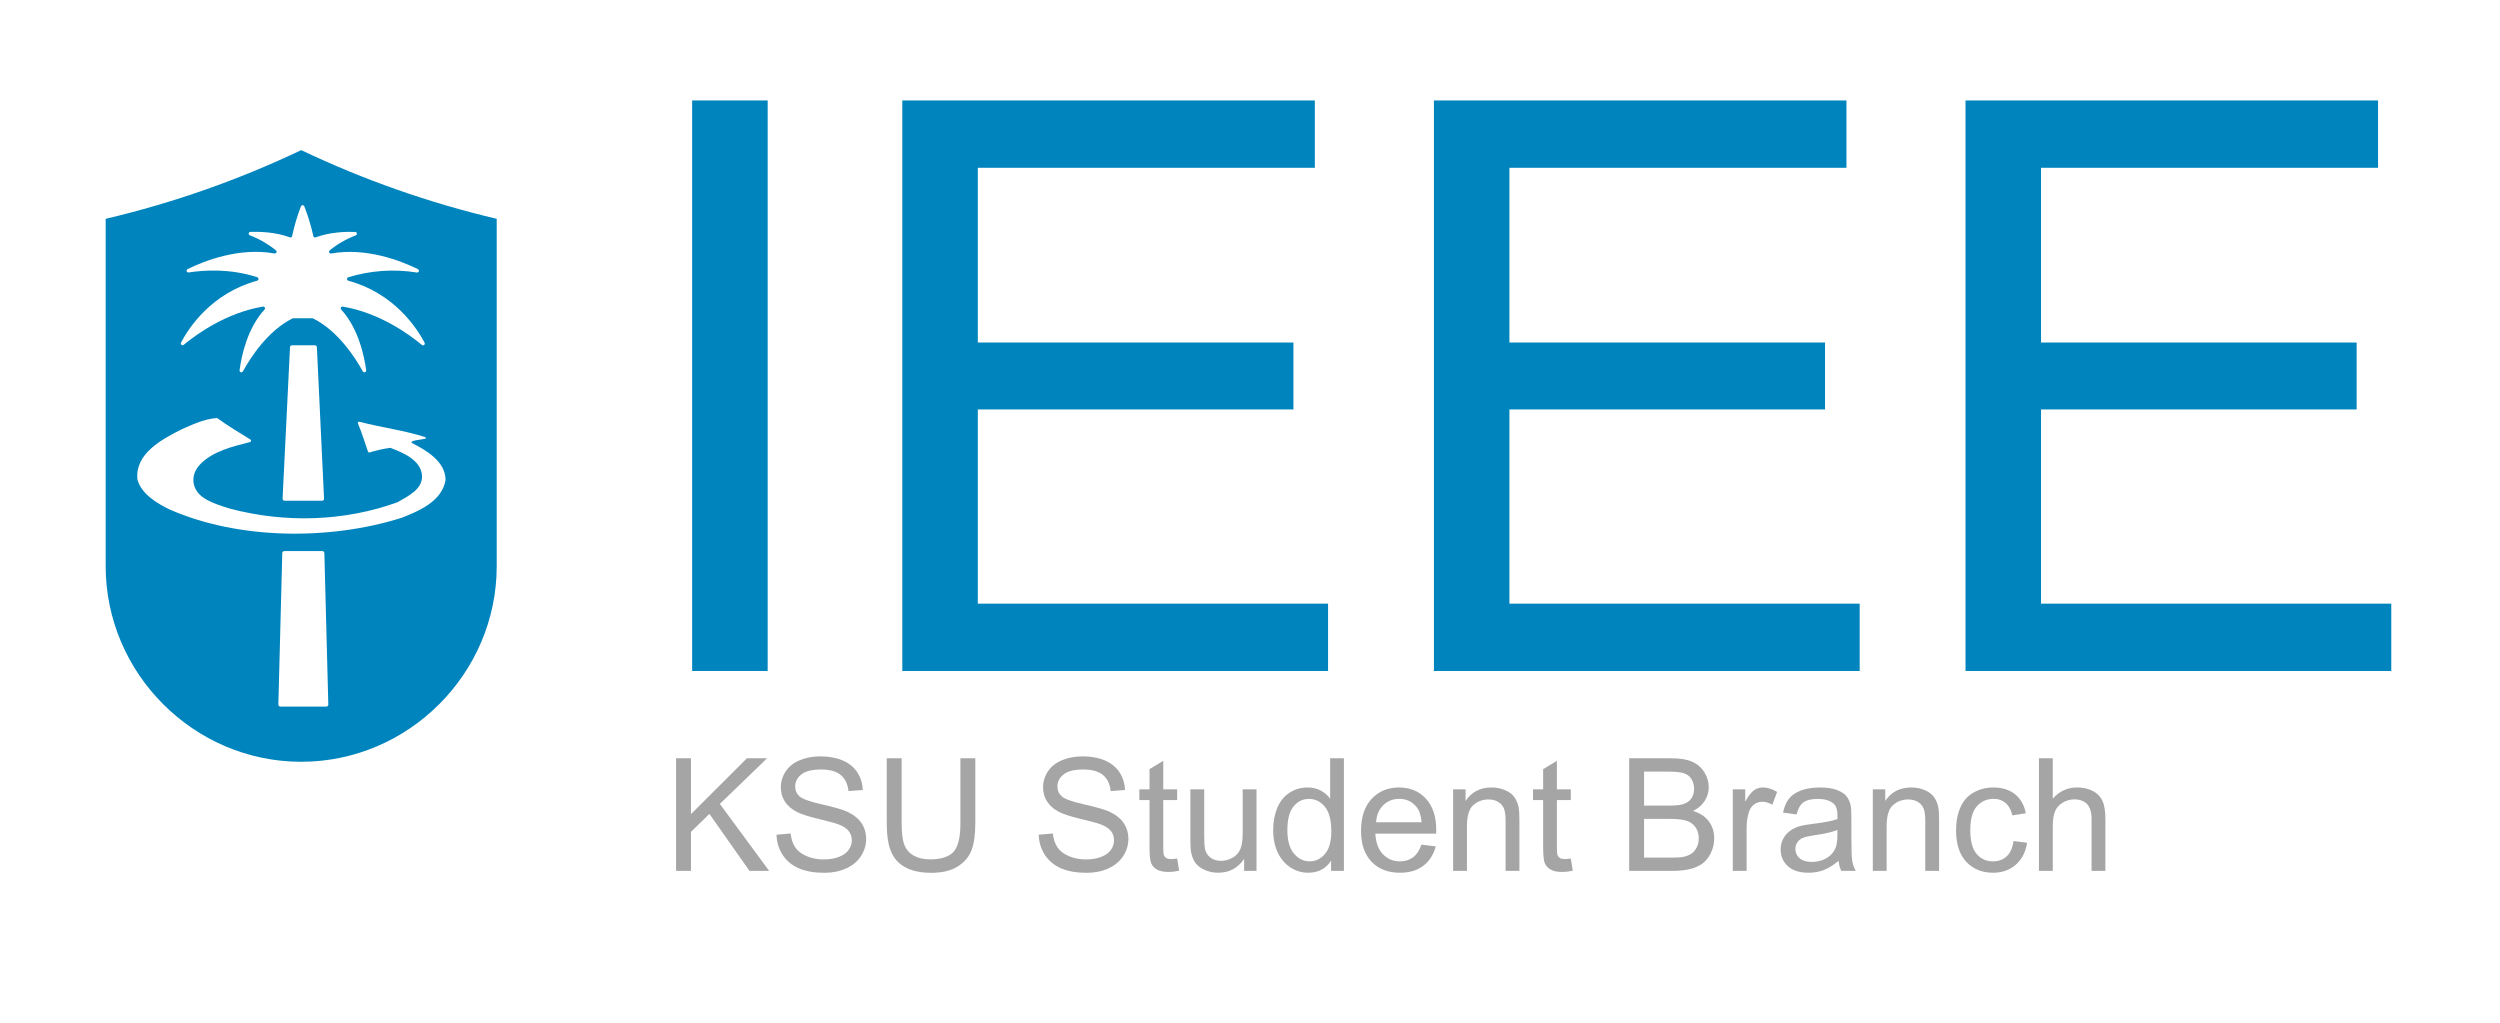 <?xml version="1.0" encoding="UTF-8" standalone="no"?><!DOCTYPE svg PUBLIC "-//W3C//DTD SVG 1.1//EN" "http://www.w3.org/Graphics/SVG/1.1/DTD/svg11.dtd"><svg width="100%" height="100%" viewBox="0 0 5095 2084" version="1.1" xmlns="http://www.w3.org/2000/svg" xmlns:xlink="http://www.w3.org/1999/xlink" xml:space="preserve" xmlns:serif="http://www.serif.com/" style="fill-rule:evenodd;clip-rule:evenodd;stroke-linejoin:round;stroke-miterlimit:2;"><rect id="Artboard1" x="0" y="0" width="5094.9" height="2083.33" style="fill:none;"/><clipPath id="_clip1"><rect x="0" y="0" width="5094.9" height="2083.33"/></clipPath><g clip-path="url(#_clip1)"><g id="IEEE-KSU-Student-Branch" serif:id="IEEE KSU Student Branch"></g></g><g id="IEEE-KSU-Student-Branch1" serif:id="IEEE KSU Student Branch"><g><rect x="1410.62" y="204.725" width="153.868" height="1162.73" style="fill:#0084bd;fill-rule:nonzero;"/><path d="M1838.91,1367.46l-0,-1162.73l840.719,0l0,137.212l-686.852,0l0,356.116l643.23,0l0,136.419l-643.23,-0l0,395.772l713.819,0l-0,137.212l-867.686,0Z" style="fill:#0084bd;fill-rule:nonzero;"/><path d="M2922.33,1367.46l-0,-1162.73l840.719,0l0,137.212l-686.852,0l0,356.116l643.23,0l-0,136.419l-643.23,-0l0,395.772l713.818,0l0,137.212l-867.685,0Z" style="fill:#0084bd;fill-rule:nonzero;"/><path d="M4005.74,1367.46l0,-1162.73l840.72,0l-0,137.212l-686.852,0l-0,356.116l643.229,0l0,136.419l-643.229,-0l-0,395.772l713.818,0l0,137.212l-867.686,0Z" style="fill:#0084bd;fill-rule:nonzero;"/></g><g><path d="M1377.82,1774.87l0,-229.48l30.368,-0l0,113.801l113.958,-113.801l41.168,-0l-96.269,92.982l100.496,136.498l-40.073,-0l-81.711,-116.149l-37.569,36.629l0,79.52l-30.368,-0Z" style="fill:#a5a5a5;fill-rule:nonzero;"/><path d="M1582.56,1701.14l28.646,-2.505c1.356,11.48 4.513,20.898 9.47,28.255c4.957,7.357 12.653,13.305 23.089,17.845c10.436,4.539 22.176,6.809 35.22,6.809c11.584,0 21.811,-1.722 30.681,-5.165c8.871,-3.444 15.471,-8.166 19.802,-14.167c4.331,-6 6.496,-12.549 6.496,-19.645c0,-7.201 -2.087,-13.488 -6.261,-18.862c-4.175,-5.375 -11.062,-9.888 -20.663,-13.541c-6.157,-2.4 -19.775,-6.131 -40.855,-11.192c-21.081,-5.061 -35.847,-9.836 -44.3,-14.323c-10.957,-5.739 -19.123,-12.862 -24.498,-21.367c-5.374,-8.505 -8.061,-18.027 -8.061,-28.567c-0,-11.584 3.287,-22.411 9.862,-32.481c6.574,-10.071 16.175,-17.715 28.802,-22.933c12.627,-5.218 26.663,-7.827 42.108,-7.827c17.01,0 32.011,2.74 45.004,8.219c12.992,5.478 22.984,13.54 29.976,24.184c6.992,10.645 10.749,22.698 11.271,36.16l-29.116,2.191c-1.565,-14.505 -6.861,-25.463 -15.888,-32.872c-9.027,-7.409 -22.359,-11.114 -39.995,-11.114c-18.367,-0 -31.75,3.365 -40.151,10.096c-8.401,6.731 -12.601,14.845 -12.601,24.342c-0,8.244 2.974,15.027 8.922,20.349c5.844,5.322 21.107,10.775 45.787,16.358c24.68,5.583 41.612,10.462 50.795,14.636c13.358,6.157 23.22,13.958 29.585,23.402c6.366,9.444 9.549,20.323 9.549,32.637c0,12.21 -3.496,23.716 -10.488,34.516c-6.992,10.801 -17.036,19.202 -30.133,25.203c-13.096,6 -27.837,9 -44.221,9c-20.767,0 -38.168,-3.026 -52.204,-9.079c-14.036,-6.052 -25.046,-15.158 -33.029,-27.315c-7.983,-12.158 -12.184,-25.907 -12.601,-41.247Z" style="fill:#a5a5a5;fill-rule:nonzero;"/><path d="M1957.31,1545.39l30.368,-0l0,132.585c0,23.063 -2.609,41.377 -7.827,54.944c-5.217,13.566 -14.636,24.602 -28.254,33.107c-13.619,8.505 -31.49,12.757 -53.613,12.757c-21.498,0 -39.082,-3.704 -52.753,-11.114c-13.67,-7.409 -23.428,-18.132 -29.272,-32.168c-5.844,-14.036 -8.766,-33.211 -8.766,-57.526l0,-132.585l30.368,-0l0,132.428c0,19.932 1.853,34.621 5.557,44.065c3.705,9.444 10.071,16.723 19.097,21.836c9.027,5.114 20.063,7.671 33.108,7.671c22.332,-0 38.246,-5.062 47.743,-15.184c9.496,-10.123 14.244,-29.585 14.244,-58.388l0,-132.428Z" style="fill:#a5a5a5;fill-rule:nonzero;"/><path d="M2116.97,1701.14l28.646,-2.505c1.356,11.48 4.513,20.898 9.47,28.255c4.957,7.357 12.653,13.305 23.089,17.845c10.436,4.539 22.176,6.809 35.22,6.809c11.584,0 21.811,-1.722 30.681,-5.165c8.87,-3.444 15.471,-8.166 19.802,-14.167c4.331,-6 6.496,-12.549 6.496,-19.645c-0,-7.201 -2.087,-13.488 -6.261,-18.862c-4.175,-5.375 -11.062,-9.888 -20.663,-13.541c-6.157,-2.4 -19.776,-6.131 -40.856,-11.192c-21.08,-5.061 -35.846,-9.836 -44.299,-14.323c-10.957,-5.739 -19.123,-12.862 -24.498,-21.367c-5.374,-8.505 -8.061,-18.027 -8.061,-28.567c-0,-11.584 3.287,-22.411 9.862,-32.481c6.574,-10.071 16.175,-17.715 28.802,-22.933c12.627,-5.218 26.663,-7.827 42.108,-7.827c17.01,0 32.011,2.74 45.004,8.219c12.992,5.478 22.984,13.54 29.976,24.184c6.992,10.645 10.749,22.698 11.27,36.16l-29.115,2.191c-1.565,-14.505 -6.861,-25.463 -15.888,-32.872c-9.027,-7.409 -22.359,-11.114 -39.995,-11.114c-18.367,-0 -31.75,3.365 -40.151,10.096c-8.401,6.731 -12.601,14.845 -12.601,24.342c-0,8.244 2.974,15.027 8.922,20.349c5.844,5.322 21.106,10.775 45.787,16.358c24.68,5.583 41.612,10.462 50.795,14.636c13.358,6.157 23.22,13.958 29.585,23.402c6.366,9.444 9.549,20.323 9.549,32.637c0,12.21 -3.496,23.716 -10.488,34.516c-6.992,10.801 -17.036,19.202 -30.133,25.203c-13.097,6 -27.837,9 -44.221,9c-20.767,0 -38.168,-3.026 -52.204,-9.079c-14.036,-6.052 -25.046,-15.158 -33.029,-27.315c-7.983,-12.158 -12.184,-25.907 -12.601,-41.247Z" style="fill:#a5a5a5;fill-rule:nonzero;"/><path d="M2399.05,1749.67l4.07,24.889c-7.932,1.67 -15.028,2.504 -21.289,2.504c-10.227,0 -18.158,-1.617 -23.793,-4.852c-5.636,-3.235 -9.601,-7.488 -11.897,-12.758c-2.296,-5.27 -3.444,-16.358 -3.444,-33.263l0,-95.643l-20.663,-0l0,-21.915l20.663,-0l0,-41.169l28.02,-16.905l-0,58.074l28.333,-0l-0,21.915l-28.333,-0l-0,97.208c-0,8.035 0.496,13.201 1.487,15.497c0.991,2.296 2.609,4.122 4.852,5.479c2.244,1.356 5.453,2.035 9.627,2.035c3.131,-0 7.253,-0.366 12.367,-1.096Z" style="fill:#a5a5a5;fill-rule:nonzero;"/><path d="M2535.55,1774.87l-0,-24.42c-12.94,18.785 -30.524,28.177 -52.752,28.177c-9.81,-0 -18.967,-1.879 -27.472,-5.636c-8.505,-3.756 -14.819,-8.478 -18.941,-14.166c-4.122,-5.687 -7.018,-12.653 -8.687,-20.897c-1.148,-5.531 -1.722,-14.297 -1.722,-26.298l-0,-103l28.176,-0l-0,92.199c-0,14.714 0.574,24.628 1.722,29.742c1.774,7.409 5.531,13.227 11.27,17.453c5.74,4.227 12.836,6.34 21.289,6.34c8.453,-0 16.384,-2.166 23.793,-6.496c7.41,-4.331 12.654,-10.227 15.732,-17.689c3.079,-7.461 4.618,-18.288 4.618,-32.481l-0,-89.068l28.176,-0l0,166.24l-25.202,-0Z" style="fill:#a5a5a5;fill-rule:nonzero;"/><path d="M2712.74,1774.87l0,-20.976c-10.54,16.489 -26.037,24.733 -46.49,24.733c-13.254,-0 -25.437,-3.653 -36.551,-10.958c-11.114,-7.305 -19.724,-17.505 -25.829,-30.602c-6.104,-13.097 -9.157,-28.15 -9.157,-45.161c0,-16.592 2.766,-31.646 8.297,-45.16c5.53,-13.514 13.827,-23.871 24.889,-31.072c11.061,-7.201 23.428,-10.801 37.098,-10.801c10.019,0 18.941,2.113 26.768,6.34c7.827,4.226 14.192,9.731 19.097,16.514l0,-82.337l28.02,-0l-0,229.48l-26.142,-0Zm-89.068,-82.964c0,21.289 4.487,37.204 13.462,47.744c8.975,10.54 19.567,15.81 31.777,15.81c12.314,-0 22.775,-5.036 31.385,-15.106c8.609,-10.07 12.914,-25.437 12.914,-46.1c0,-22.749 -4.383,-39.446 -13.149,-50.091c-8.766,-10.644 -19.567,-15.966 -32.403,-15.966c-12.522,-0 -22.984,5.113 -31.385,15.34c-8.401,10.227 -12.601,26.35 -12.601,48.369Z" style="fill:#a5a5a5;fill-rule:nonzero;"/><path d="M2896.99,1721.34l29.115,3.6c-4.591,17.01 -13.096,30.212 -25.515,39.604c-12.418,9.392 -28.28,14.088 -47.586,14.088c-24.315,-0 -43.595,-7.488 -57.84,-22.463c-14.245,-14.975 -21.367,-35.977 -21.367,-63.005c0,-27.968 7.201,-49.674 21.602,-65.119c14.401,-15.445 33.081,-23.167 56.039,-23.167c22.228,0 40.386,7.566 54.474,22.698c14.089,15.131 21.133,36.42 21.133,63.866c-0,1.67 -0.053,4.174 -0.157,7.514l-123.976,-0c1.044,18.262 6.21,32.246 15.497,41.951c9.288,9.705 20.872,14.558 34.751,14.558c10.331,-0 19.15,-2.714 26.455,-8.14c7.305,-5.427 13.096,-14.088 17.375,-25.985Zm-92.512,-45.552l92.825,0c-1.252,-13.983 -4.8,-24.471 -10.644,-31.463c-8.975,-10.853 -20.611,-16.28 -34.908,-16.28c-12.94,0 -23.819,4.331 -32.637,12.993c-8.818,8.661 -13.697,20.245 -14.636,34.75Z" style="fill:#a5a5a5;fill-rule:nonzero;"/><path d="M2961.48,1774.87l0,-166.24l25.359,-0l-0,23.637c12.21,-18.263 29.846,-27.394 52.909,-27.394c10.018,0 19.227,1.8 27.628,5.401c8.401,3.6 14.688,8.322 18.863,14.166c4.174,5.844 7.096,12.784 8.765,20.819c1.044,5.218 1.566,14.349 1.566,27.394l-0,102.217l-28.176,-0l-0,-101.122c-0,-11.479 -1.096,-20.062 -3.288,-25.75c-2.191,-5.687 -6.078,-10.227 -11.662,-13.618c-5.583,-3.392 -12.131,-5.087 -19.645,-5.087c-12.001,-0 -22.358,3.809 -31.072,11.427c-8.714,7.618 -13.07,22.071 -13.07,43.36l-0,90.79l-28.177,-0Z" style="fill:#a5a5a5;fill-rule:nonzero;"/><path d="M3201.29,1749.67l4.07,24.889c-7.932,1.67 -15.028,2.504 -21.289,2.504c-10.227,0 -18.158,-1.617 -23.793,-4.852c-5.636,-3.235 -9.601,-7.488 -11.897,-12.758c-2.296,-5.27 -3.444,-16.358 -3.444,-33.263l0,-95.643l-20.663,-0l0,-21.915l20.663,-0l0,-41.169l28.02,-16.905l-0,58.074l28.333,-0l-0,21.915l-28.333,-0l-0,97.208c-0,8.035 0.496,13.201 1.487,15.497c0.991,2.296 2.609,4.122 4.852,5.479c2.244,1.356 5.453,2.035 9.627,2.035c3.131,-0 7.253,-0.366 12.367,-1.096Z" style="fill:#a5a5a5;fill-rule:nonzero;"/><path d="M3320.26,1774.87l0,-229.48l86.094,-0c17.532,-0 31.594,2.322 42.186,6.966c10.593,4.644 18.889,11.792 24.889,21.445c6.001,9.653 9.001,19.749 9.001,30.289c0,9.81 -2.661,19.045 -7.983,27.707c-5.322,8.662 -13.358,15.654 -24.106,20.976c13.879,4.07 24.549,11.009 32.011,20.819c7.461,9.809 11.192,21.393 11.192,34.751c0,10.748 -2.27,20.74 -6.809,29.976c-4.54,9.236 -10.149,16.358 -16.828,21.367c-6.678,5.009 -15.053,8.792 -25.123,11.349c-10.071,2.557 -22.411,3.835 -37.021,3.835l-87.503,-0Zm30.368,-133.055l49.621,0c13.462,0 23.115,-0.887 28.959,-2.661c7.723,-2.296 13.541,-6.105 17.454,-11.427c3.913,-5.322 5.87,-12.001 5.87,-20.036c0,-7.618 -1.826,-14.323 -5.479,-20.115c-3.652,-5.792 -8.87,-9.757 -15.653,-11.897c-6.783,-2.139 -18.419,-3.209 -34.907,-3.209l-45.865,0l-0,69.345Zm-0,105.974l57.135,0c9.81,0 16.697,-0.365 20.663,-1.095c6.992,-1.253 12.836,-3.34 17.532,-6.262c4.696,-2.922 8.557,-7.174 11.583,-12.757c3.026,-5.583 4.54,-12.027 4.54,-19.332c-0,-8.558 -2.192,-15.993 -6.575,-22.307c-4.383,-6.313 -10.462,-10.748 -18.236,-13.305c-7.775,-2.557 -18.967,-3.835 -33.577,-3.835l-53.065,-0l-0,78.893Z" style="fill:#a5a5a5;fill-rule:nonzero;"/><path d="M3531.42,1774.87l-0,-166.24l25.358,-0l0,25.202c6.47,-11.792 12.445,-19.567 17.923,-23.324c5.479,-3.756 11.506,-5.635 18.08,-5.635c9.497,0 19.15,3.026 28.959,9.079l-9.705,26.141c-6.888,-4.069 -13.775,-6.104 -20.663,-6.104c-6.157,-0 -11.687,1.852 -16.592,5.557c-4.905,3.704 -8.401,8.844 -10.488,15.418c-3.131,10.018 -4.696,20.976 -4.696,32.873l-0,87.033l-28.176,-0Z" style="fill:#a5a5a5;fill-rule:nonzero;"/><path d="M3746.97,1754.37c-10.436,8.87 -20.48,15.132 -30.133,18.784c-9.653,3.653 -20.01,5.479 -31.072,5.479c-18.262,-0 -32.298,-4.461 -42.108,-13.384c-9.809,-8.922 -14.714,-20.323 -14.714,-34.203c-0,-8.14 1.852,-15.575 5.557,-22.306c3.704,-6.731 8.557,-12.131 14.558,-16.201c6,-4.07 12.757,-7.149 20.271,-9.236c5.531,-1.461 13.879,-2.87 25.045,-4.226c22.75,-2.714 39.499,-5.949 50.248,-9.706c0.104,-3.861 0.157,-6.313 0.157,-7.357c-0,-11.479 -2.662,-19.567 -7.984,-24.263c-7.2,-6.365 -17.897,-9.548 -32.089,-9.548c-13.254,-0 -23.037,2.322 -29.351,6.966c-6.313,4.643 -10.983,12.862 -14.009,24.654l-27.551,-3.757c2.505,-11.792 6.627,-21.315 12.367,-28.568c5.739,-7.252 14.036,-12.835 24.889,-16.749c10.853,-3.913 23.428,-5.87 37.725,-5.87c14.192,0 25.723,1.67 34.594,5.009c8.87,3.34 15.392,7.54 19.567,12.601c4.174,5.062 7.096,11.453 8.766,19.176c0.939,4.8 1.408,13.462 1.408,25.985l0,37.568c0,26.193 0.6,42.76 1.801,49.7c1.2,6.939 3.574,13.592 7.122,19.958l-29.429,-0c-2.922,-5.844 -4.8,-12.679 -5.635,-20.506Zm-2.348,-62.927c-10.227,4.174 -25.567,7.722 -46.021,10.644c-11.584,1.67 -19.776,3.548 -24.576,5.635c-4.801,2.088 -8.505,5.14 -11.114,9.158c-2.609,4.017 -3.914,8.479 -3.914,13.383c0,7.514 2.844,13.776 8.532,18.785c5.687,5.009 14.009,7.513 24.967,7.513c10.853,0 20.506,-2.374 28.959,-7.122c8.453,-4.748 14.662,-11.244 18.628,-19.489c3.026,-6.365 4.539,-15.757 4.539,-28.176l0,-10.331Z" style="fill:#a5a5a5;fill-rule:nonzero;"/><path d="M3816.79,1774.87l-0,-166.24l25.358,-0l0,23.637c12.21,-18.263 29.846,-27.394 52.909,-27.394c10.018,0 19.228,1.8 27.628,5.401c8.401,3.6 14.689,8.322 18.863,14.166c4.174,5.844 7.096,12.784 8.766,20.819c1.043,5.218 1.565,14.349 1.565,27.394l0,102.217l-28.176,-0l-0,-101.122c-0,-11.479 -1.096,-20.062 -3.287,-25.75c-2.192,-5.687 -6.079,-10.227 -11.662,-13.618c-5.583,-3.392 -12.132,-5.087 -19.645,-5.087c-12.001,-0 -22.359,3.809 -31.072,11.427c-8.714,7.618 -13.071,22.071 -13.071,43.36l-0,90.79l-28.176,-0Z" style="fill:#a5a5a5;fill-rule:nonzero;"/><path d="M4103.56,1713.98l27.707,3.6c-3.026,19.097 -10.775,34.046 -23.245,44.847c-12.471,10.801 -27.785,16.202 -45.943,16.202c-22.75,-0 -41.039,-7.436 -54.866,-22.306c-13.827,-14.871 -20.741,-36.186 -20.741,-63.945c0,-17.949 2.975,-33.655 8.923,-47.117c5.948,-13.462 15.001,-23.558 27.159,-30.289c12.157,-6.731 25.384,-10.097 39.681,-10.097c18.054,0 32.82,4.566 44.3,13.697c11.479,9.131 18.836,22.097 22.071,38.899l-27.394,4.226c-2.609,-11.166 -7.226,-19.567 -13.853,-25.202c-6.627,-5.635 -14.636,-8.453 -24.028,-8.453c-14.193,0 -25.724,5.088 -34.594,15.262c-8.871,10.175 -13.306,26.272 -13.306,48.291c0,22.333 4.279,38.56 12.836,48.683c8.557,10.122 19.724,15.184 33.499,15.184c11.061,-0 20.297,-3.392 27.706,-10.175c7.41,-6.783 12.106,-17.219 14.088,-31.307Z" style="fill:#a5a5a5;fill-rule:nonzero;"/><path d="M4155.37,1774.87l0,-229.48l28.177,-0l-0,82.337c13.149,-15.236 29.741,-22.854 49.778,-22.854c12.314,0 23.01,2.426 32.089,7.279c9.079,4.853 15.576,11.557 19.489,20.115c3.913,8.557 5.87,20.975 5.87,37.255l0,105.348l-28.176,-0l-0,-105.348c-0,-14.088 -3.053,-24.341 -9.158,-30.759c-6.104,-6.418 -14.74,-9.627 -25.906,-9.627c-8.349,-0 -16.201,2.165 -23.559,6.496c-7.357,4.331 -12.601,10.201 -15.731,17.61c-3.131,7.41 -4.696,17.637 -4.696,30.681l-0,90.947l-28.177,-0Z" style="fill:#a5a5a5;fill-rule:nonzero;"/></g><path d="M613.836,305.956c-127.471,60.684 -261.046,107.613 -398.458,140l-0,708.084c-0,218.587 179.871,398.458 398.458,398.458c218.588,-0 398.459,-179.871 398.459,-398.458l-0,-708.084c-137.409,-32.4 -270.98,-79.333 -398.459,-140Zm-245.083,392.5c16.667,-31.625 62.75,-101.041 155.458,-126.458c1.525,-0.475 2.575,-1.9 2.575,-3.5c0,-1.6 -1.05,-3.025 -2.575,-3.5c-56.333,-18.333 -109.916,-14.417 -139.791,-9.708c-0.192,0.029 -0.384,0.045 -0.575,0.045c-1.988,0 -3.625,-1.637 -3.625,-3.625c-0,-1.416 0.829,-2.708 2.116,-3.295c34.75,-17 105.417,-44.75 177.042,-31.834c0.216,0.042 0.437,0.063 0.662,0.063c1.988,-0 3.625,-1.638 3.625,-3.625c0,-1.067 -0.471,-2.084 -1.287,-2.771c-15.958,-13 -33.913,-23.342 -53.167,-30.625c-1.408,-0.546 -2.346,-1.908 -2.346,-3.421c0,-1.95 1.563,-3.579 3.513,-3.662c19.666,-0.584 51.833,0.5 80.208,11.125c0.438,0.191 0.909,0.287 1.384,0.287c1.675,0 3.125,-1.217 3.408,-2.871c4.367,-20.7 10.383,-41.012 18,-60.75c0.587,-1.325 1.904,-2.187 3.354,-2.187c1.45,-0 2.767,0.862 3.354,2.187c7.775,19.754 13.958,40.096 18.5,60.834c0.292,1.645 1.733,2.854 3.404,2.854c0.463,-0 0.921,-0.092 1.346,-0.271c28.542,-10.708 60.667,-11.708 80.458,-11.125c1.967,0.062 3.55,1.696 3.55,3.667c0,1.508 -0.933,2.87 -2.341,3.416c-19.275,7.234 -37.238,17.579 -53.167,30.625c-0.816,0.688 -1.287,1.704 -1.287,2.771c-0,1.988 1.637,3.625 3.625,3.625c0.225,0 0.446,-0.021 0.662,-0.062c71.5,-12.875 142.167,14.833 176.875,31.833c1.3,0.583 2.142,1.883 2.142,3.308c-0,1.988 -1.638,3.625 -3.625,3.625c-0.217,0 -0.429,-0.021 -0.642,-0.058c-46.696,-7.55 -94.508,-4.229 -139.708,9.708c-1.579,0.425 -2.683,1.867 -2.683,3.5c-0,1.634 1.104,3.075 2.683,3.5c92.75,25.417 138.792,94.834 155.458,126.334c0.284,0.529 0.434,1.125 0.434,1.725c-0,2.012 -1.659,3.666 -3.667,3.666c-0.858,0 -1.692,-0.3 -2.35,-0.85c-25.333,-21.25 -86.333,-65.583 -161,-78.083c-0.229,-0.046 -0.463,-0.067 -0.696,-0.067c-1.987,0 -3.625,1.638 -3.625,3.625c0,0.904 0.338,1.775 0.946,2.442c35.25,38.625 47,94.792 50.875,123.792c0.012,0.133 0.021,0.266 0.021,0.395c-0,2.013 -1.654,3.667 -3.667,3.667c-1.317,0 -2.537,-0.708 -3.187,-1.854c-15.292,-27.792 -50.667,-82.792 -101.292,-107.875c-0.546,-0.267 -1.142,-0.408 -1.75,-0.417l-38.5,0c-0.592,0.017 -1.175,0.159 -1.708,0.417c-50.584,25 -85.875,80.042 -101.125,107.875c-0.625,1.192 -1.867,1.946 -3.213,1.946c-1.987,-0 -3.625,-1.638 -3.625,-3.625c0,-0.192 0.017,-0.384 0.046,-0.571c3.833,-29.167 15.458,-85.125 50.875,-123.75c0.608,-0.667 0.946,-1.538 0.946,-2.442c-0,-1.987 -1.638,-3.625 -3.625,-3.625c-0.234,0 -0.467,0.021 -0.696,0.067c-75,12.5 -135.833,56.75 -161.417,77.875c-0.641,0.517 -1.441,0.796 -2.266,0.796c-1.988,-0 -3.625,-1.638 -3.625,-3.625c-0,-0.504 0.104,-1 0.308,-1.463Zm291.667,317.917c-0,2.287 -1.88,4.167 -4.167,4.167l-76.208,-0c-2.288,-0 -4.167,-1.88 -4.167,-4.167l15.167,-308.875c0.175,-2.158 2,-3.842 4.166,-3.833l46.417,-0c2.167,-0.009 3.992,1.675 4.167,3.833l14.625,308.875Zm4.541,423.708l-93.5,0c-2.287,0 -4.166,-1.879 -4.166,-4.166l8,-308.959c0.154,-2.175 1.987,-3.879 4.166,-3.875l77.417,0c2.179,-0.004 4.012,1.7 4.167,3.875l8.083,308.959c-0,2.287 -1.879,4.166 -4.167,4.166Zm243.209,-462.5c-6.834,44.209 -55.292,64.459 -91.459,78.334l-0.208,-0c-147.042,45.833 -331.709,43.666 -470.834,-17.625c-25,-12.042 -57.083,-31.042 -65.458,-60.459c-6.333,-53.791 51.375,-83.333 90.584,-103.208c22.708,-9.958 45.833,-20.833 70.833,-22.625c0.675,-0.025 1.333,0.179 1.875,0.583c21.667,16 44.5,29.167 66.917,43.25c0.779,0.517 1.245,1.392 1.245,2.325c0,1.229 -0.816,2.325 -1.996,2.675c-35.458,9.167 -75,18.375 -100.958,44.625c-22,22.042 -18.875,52.959 7.375,69.75c16,10.375 36.25,16.25 52.667,21.417c112.5,29.833 233.666,26.042 341.375,-13.083c-0,-0 0.208,-0 0.333,-0.209c20.417,-11.916 52.333,-26.291 49.5,-55.5c-3.5,-31.25 -38.958,-45.25 -64.125,-55.041c-0.387,-0.146 -0.821,-0.146 -1.208,-0c-14.004,1.916 -27.817,5.025 -41.292,9.291c-1.392,0.438 -2.904,-0.325 -3.375,-1.708c-6.708,-19.208 -12.5,-38.667 -20.458,-57.167c-0.146,-0.333 -0.217,-0.691 -0.217,-1.058c0,-1.463 1.2,-2.667 2.667,-2.667c0.241,0 0.483,0.034 0.716,0.1c44.084,11.667 94.75,18.084 134.167,31.417c0.613,0.246 1.021,0.846 1.021,1.508c-0,0.742 -0.508,1.392 -1.229,1.575c-11.625,2.584 -31.167,3.375 -27.459,8.709l1.584,0.708c27.875,14.042 66.666,37.042 67.208,73.625c0.542,-0.167 0.5,0.042 0.5,0.25l-0.292,0.208Z" style="fill:#0084bd;fill-rule:nonzero;"/></g></svg>